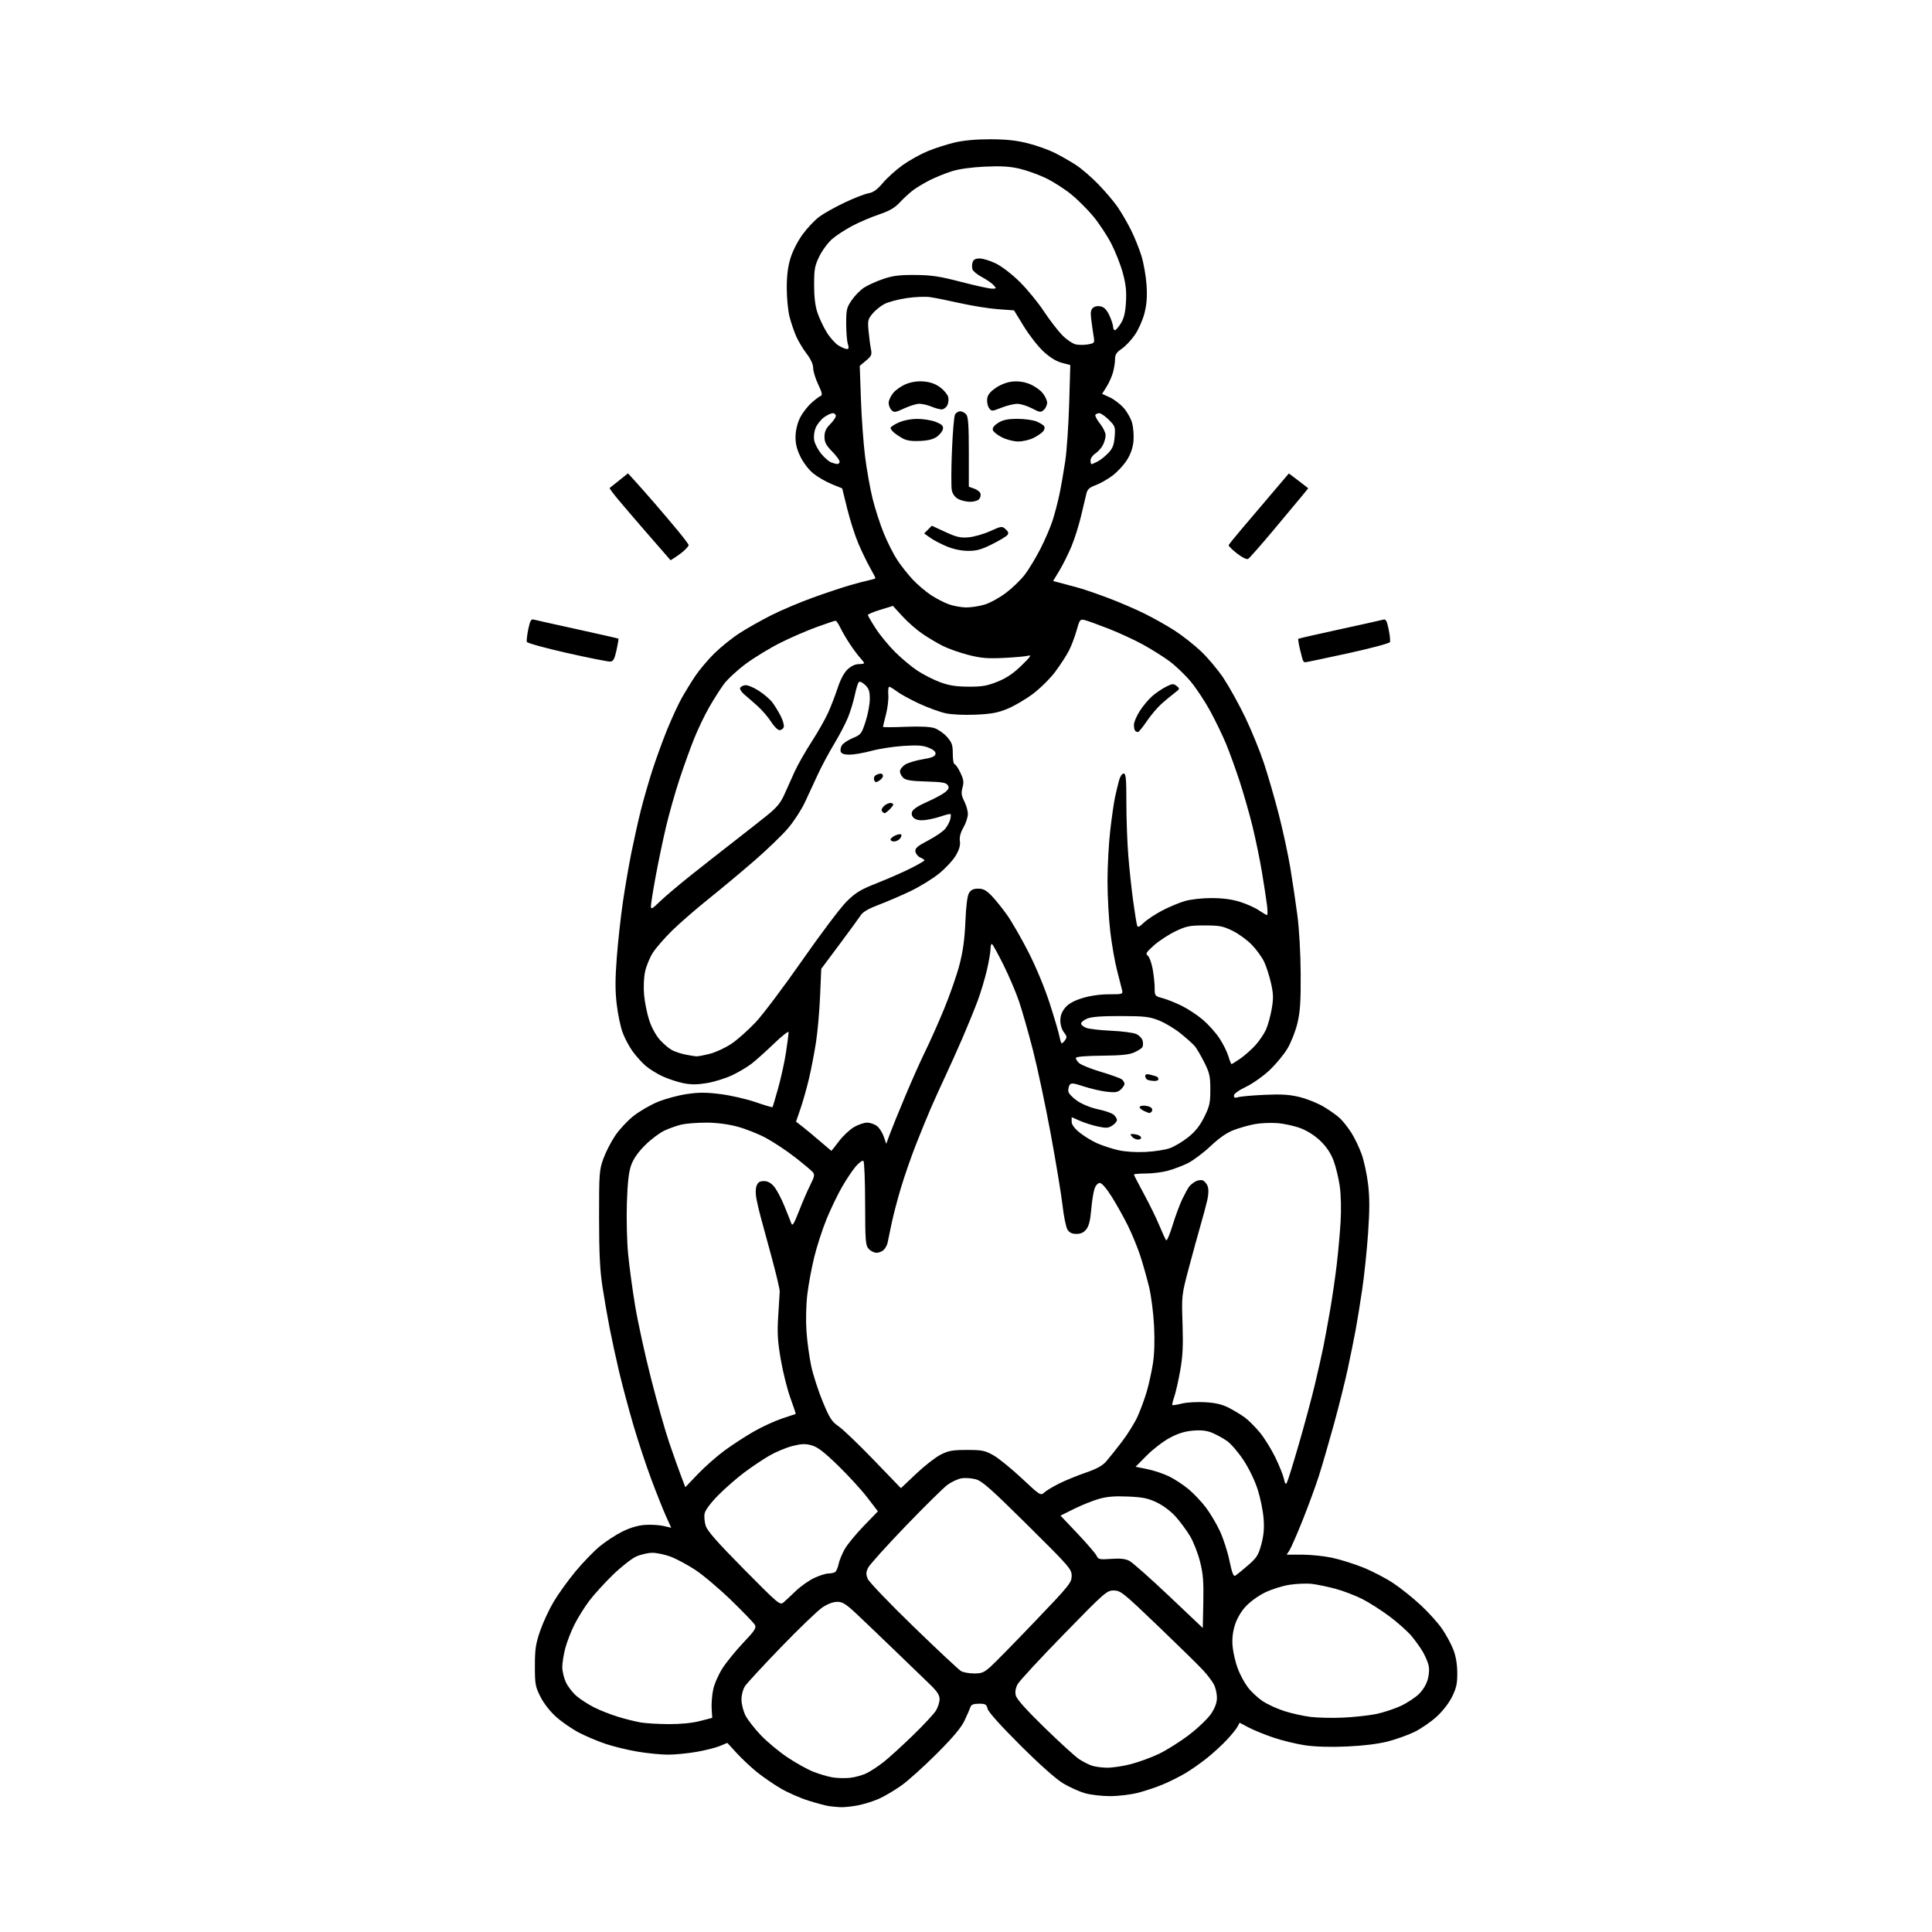 <svg version="1.1" xmlns="http://www.w3.org/2000/svg" xmlns:xlink="http://www.w3.org/1999/xlink" width="1024" height="1024" viewBox="0 0 1024 1024"><path stroke="none" fill="black" fill-rule="evenodd" d="M445.566,957.85C443.88,957.768 441.15,957.52 439.5,957.3C437.85,957.08 432.9,955.767 428.5,954.382C424.1,952.997 417.436,950.058 413.691,947.852C409.946,945.646 404.321,941.775 401.191,939.249C398.061,936.724 393.249,932.207 390.498,929.212L385.496,923.766L381.56,925.411C379.394,926.315 373.824,927.718 369.18,928.528C364.537,929.337 357.726,930.0 354.045,930.0C350.364,930.0 343.111,929.285 337.926,928.41C332.742,927.536 325.125,925.684 321.0,924.296C316.875,922.908 310.529,920.227 306.898,918.34C303.267,916.452 297.855,912.732 294.872,910.074C291.596,907.154 288.27,902.915 286.474,899.37C283.736,893.966 283.5,892.666 283.502,883.0C283.504,874.14 283.937,871.24 286.273,864.433C287.797,859.996 291.033,853.021 293.466,848.933C295.899,844.845 301.058,837.675 304.931,833.0C308.803,828.325 314.566,822.344 317.736,819.709C320.906,817.074 326.365,813.499 329.866,811.764C334.044,809.695 338.17,808.478 341.866,808.223C344.965,808.01 349.357,808.262 351.627,808.784L355.753,809.732L352.99,803.616C351.471,800.252 347.955,791.425 345.178,784.0C342.401,776.575 338.092,763.525 335.604,755.0C333.115,746.475 329.753,733.875 328.133,727.0C326.514,720.125 324.265,709.775 323.137,704.0C322.008,698.225 320.288,688.325 319.313,682.0C317.977,673.329 317.536,664.35 317.521,645.5C317.501,621.873 317.627,620.149 319.808,614.11C321.077,610.596 323.916,605.069 326.116,601.829C328.317,598.588 332.678,593.924 335.809,591.463C338.939,589.002 344.65,585.679 348.5,584.077C352.35,582.476 359.192,580.604 363.704,579.917C370.176,578.932 373.973,578.922 381.691,579.87C387.072,580.532 395.458,582.441 400.328,584.112C405.197,585.784 409.299,587.006 409.444,586.826C409.588,586.647 410.954,582.048 412.478,576.607C414.003,571.166 415.866,562.616 416.618,557.607C417.37,552.598 417.989,547.859 417.993,547.077C417.997,546.294 414.512,549.01 410.25,553.113C405.988,557.216 400.646,562.01 398.38,563.767C396.114,565.524 391.458,568.287 388.033,569.907C384.608,571.527 378.641,573.386 374.774,574.038C369.523,574.924 366.342,574.943 362.216,574.115C359.177,573.504 354.233,571.88 351.23,570.505C348.227,569.13 344.134,566.583 342.135,564.845C340.136,563.107 337.043,559.66 335.263,557.184C333.482,554.709 331.123,550.272 330.02,547.324C328.917,544.376 327.503,537.63 326.879,532.333C326.027,525.113 326.032,518.923 326.898,507.601C327.533,499.296 328.965,486.2 330.081,478.5C331.196,470.8 333.242,458.875 334.627,452.0C336.012,445.125 338.273,435.0 339.651,429.5C341.028,424.0 343.743,414.55 345.683,408.5C347.623,402.45 351.166,392.694 353.557,386.82C355.948,380.946 359.36,373.521 361.139,370.32C362.919,367.119 366.17,361.8 368.364,358.5C370.558,355.2 375.145,349.744 378.556,346.376C381.968,343.008 387.977,338.171 391.909,335.628C395.841,333.084 403.433,328.793 408.779,326.092C414.126,323.391 424.125,319.161 431.0,316.692C437.875,314.222 446.65,311.295 450.5,310.185C454.35,309.076 458.962,307.87 460.75,307.505C462.538,307.14 464.0,306.645 464.0,306.405C464.0,306.166 462.674,303.614 461.054,300.735C459.434,297.856 456.672,292.125 454.917,288.0C453.161,283.875 450.524,275.629 449.056,269.676L446.388,258.852L440.856,256.603C437.814,255.367 433.446,252.845 431.149,250.999C428.715,249.044 425.845,245.339 424.271,242.122C422.333,238.16 421.591,235.134 421.645,231.405C421.691,228.232 422.576,224.442 423.919,221.668C425.128,219.171 427.827,215.582 429.917,213.694C432.007,211.806 434.305,210.065 435.023,209.826C436.006,209.498 435.669,207.994 433.665,203.757C432.199,200.659 431,196.75 431.0,195.071C431,193.126 429.74,190.366 427.531,187.472C425.623,184.973 423.142,180.848 422.017,178.306C420.893,175.765 419.304,171.103 418.487,167.948C417.669,164.793 417.0,157.936 417.0,152.711C417.0,146.019 417.594,141.286 419.011,136.701C420.179,132.917 422.895,127.646 425.496,124.112C427.958,120.769 431.89,116.616 434.236,114.884C436.581,113.151 442.55,109.802 447.5,107.442C452.45,105.081 458.154,102.848 460.176,102.478C462.921,101.975 464.892,100.57 467.968,96.923C470.232,94.238 474.944,90 478.439,87.506C481.934,85.012 487.933,81.677 491.77,80.095C495.607,78.513 502.066,76.445 506.123,75.5C510.916,74.384 517.544,73.794 525.044,73.817C533.453,73.843 538.854,74.431 544.937,75.984C549.529,77.156 555.928,79.449 559.158,81.08C562.387,82.71 567.385,85.57 570.265,87.435C573.144,89.3 578.486,93.902 582.135,97.663C585.784,101.423 590.369,106.818 592.322,109.651C594.276,112.484 597.426,117.884 599.322,121.651C601.218,125.418 603.75,131.65 604.948,135.5C606.147,139.35 607.381,146.325 607.691,151.0C608.101,157.189 607.804,161.267 606.599,166.0C605.689,169.576 603.394,174.749 601.498,177.5C599.602,180.25 596.464,183.571 594.525,184.879C591.756,186.747 590.999,187.927 590.994,190.379C590.991,192.096 590.499,195.263 589.901,197.418C589.303,199.572 587.76,203.005 586.472,205.045L584.13,208.755L588.1,210.545C590.284,211.53 593.605,214.034 595.481,216.111C597.357,218.188 599.413,221.821 600.05,224.185C600.687,226.55 601.013,230.83 600.775,233.698C600.488,237.162 599.352,240.514 597.39,243.687C595.766,246.314 592.319,250.065 589.731,252.021C587.142,253.977 583.112,256.275 580.774,257.127C577.472,258.331 576.367,259.327 575.819,261.589C575.432,263.19 574.159,268.541 572.991,273.48C571.822,278.419 569.527,285.678 567.889,289.612C566.251,293.547 563.393,299.286 561.538,302.366L558.165,307.967L562.333,309.038C564.625,309.627 568.975,310.804 572.0,311.654C575.025,312.504 582.225,314.994 588.0,317.188C593.775,319.382 602.325,323.084 607.0,325.414C611.675,327.745 618.7,331.713 622.612,334.231C626.523,336.749 632.726,341.618 636.395,345.051C640.065,348.484 645.511,354.964 648.497,359.452C651.482,363.939 656.626,373.211 659.927,380.055C663.227,386.9 667.722,397.9 669.916,404.5C672.109,411.1 675.687,423.475 677.868,432.0C680.048,440.525 682.763,453.125 683.901,460.0C685.039,466.875 686.714,478.125 687.622,485.0C688.588,492.304 689.322,505.19 689.387,516.0C689.476,530.577 689.12,536.117 687.709,542.126C686.724,546.321 684.36,552.396 682.456,555.626C680.551,558.857 676.219,564.101 672.828,567.279C669.437,570.458 663.814,574.418 660.332,576.08C656.539,577.89 654.0,579.73 654.0,580.668C654.0,581.834 654.573,582.053 656.25,581.525C657.487,581.135 663.763,580.578 670.195,580.287C679.284,579.875 683.456,580.141 688.924,581.481C692.793,582.43 698.555,584.764 701.729,586.67C704.903,588.575 708.756,591.331 710.291,592.794C711.826,594.256 714.481,597.633 716.191,600.298C717.901,602.962 720.355,608.049 721.644,611.6C722.933,615.152 724.497,622.377 725.12,627.657C725.966,634.83 725.962,641.418 725.103,653.731C724.471,662.793 723.08,676.123 722.012,683.354C720.945,690.584 719.363,700.325 718.496,705.0C717.63,709.675 715.763,718.9 714.347,725.5C712.931,732.1 709.61,745.375 706.966,755.0C704.322,764.625 700.726,776.968 698.975,782.429C697.224,787.89 693.341,798.465 690.346,805.929C687.351,813.393 684.238,820.513 683.428,821.75L681.954,824.0L690.019,824.0C694.455,824.0 701.528,824.711 705.737,825.581C709.946,826.45 717.434,828.78 722.377,830.758C727.32,832.737 734.619,836.533 738.598,839.194C742.577,841.855 749.132,847.117 753.166,850.886C757.2,854.656 762.216,860.236 764.314,863.287C766.412,866.338 769.072,871.233 770.225,874.167C771.613,877.697 772.343,881.879 772.383,886.536C772.433,892.271 771.933,894.616 769.678,899.226C768.025,902.605 764.705,906.896 761.43,909.89C758.415,912.646 753.147,916.268 749.724,917.94C746.301,919.612 739.9,921.902 735.5,923.028C730.457,924.319 722.484,925.299 713.93,925.679C705.355,926.061 697.256,925.838 691.93,925.074C687.293,924.409 679.644,922.554 674.931,920.95C670.218,919.346 664.263,916.918 661.697,915.554L657.031,913.073L655.88,915.225C655.247,916.408 652.665,919.582 650.144,922.277C647.623,924.973 642.846,929.335 639.53,931.972C636.213,934.608 631.102,938.177 628.171,939.903C625.241,941.629 620.066,944.221 616.671,945.663C613.277,947.104 607.35,949.113 603.5,950.125C599.528,951.169 593.009,951.973 588.432,951.983C583.919,951.992 577.969,951.296 574.932,950.402C571.944,949.523 566.8,947.196 563.5,945.232C559.783,943.019 551.157,935.347 540.829,925.068C530.507,914.796 523.896,907.434 523.47,905.738C522.868,903.336 522.302,903.0 518.86,903.0C516.01,903.0 514.78,903.479 514.361,904.75C514.044,905.712 512.649,908.915 511.262,911.866C509.465,915.689 505.227,920.747 496.527,929.453C489.811,936.175 481.374,943.773 477.778,946.339C474.183,948.904 468.779,952.092 465.769,953.424C462.759,954.755 457.672,956.329 454.464,956.922C451.257,957.515 447.253,957.933 445.566,957.85zM450.5,942.292C453.25,942.001 457.3,940.856 459.5,939.748C461.7,938.64 465.75,935.955 468.5,933.781C471.25,931.606 478.146,925.322 483.824,919.816C489.503,914.309 495.013,908.386 496.07,906.652C497.128,904.918 497.994,902.194 497.996,900.598C497.999,898.402 496.715,896.456 492.716,892.598C489.809,889.794 481.597,881.869 474.466,874.987C467.334,868.105 458.281,859.442 454.347,855.737C448.388,850.124 446.623,849.0 443.769,849.0C441.648,849.0 438.659,850.119 435.921,851.939C433.49,853.555 423.68,862.969 414.123,872.858C404.566,882.747 395.906,892.112 394.88,893.669C393.792,895.319 393.01,898.29 393.007,900.79C393.003,903.21 393.932,906.906 395.138,909.27C396.313,911.574 400.026,916.326 403.388,919.83C406.749,923.333 413.1,928.594 417.5,931.52C421.9,934.447 427.975,937.823 431.0,939.023C434.025,940.223 438.525,941.569 441.0,942.013C443.475,942.458 447.75,942.584 450.5,942.292zM586.59,936.921C589.39,936.964 595.071,936.133 599.215,935.073C603.359,934.013 610.103,931.555 614.201,929.61C618.3,927.665 625.533,923.104 630.274,919.474C635.053,915.815 640.256,910.82 641.948,908.265C644.034,905.116 645.0,902.43 645.0,899.779C645.0,897.646 644.287,894.522 643.415,892.836C642.544,891.15 639.956,887.735 637.665,885.246C635.374,882.757 624.645,872.234 613.823,861.861C595.324,844.129 593.917,842.999 590.323,842.987C586.647,842.974 585.627,843.869 563.807,866.237C551.327,879.032 540.348,890.895 539.411,892.599C538.275,894.666 537.932,896.665 538.382,898.599C538.837,900.557 543.842,906.159 553.778,915.834C561.875,923.717 570.075,931.184 572.0,932.426C573.925,933.669 576.85,935.171 578.5,935.764C580.15,936.357 583.791,936.878 586.59,936.921zM354.5,913.814C360.78,913.845 366.918,913.238 371.0,912.182L377.5,910.5L377.193,905.683C377.024,903.034 377.387,898.452 378,895.5C378.625,892.492 380.814,887.504 382.983,884.148C385.11,880.856 390.066,874.779 393.994,870.643C399.946,864.377 400.971,862.815 400.145,861.27C399.599,860.251 393.923,854.351 387.532,848.159C381.14,841.967 372.536,834.699 368.413,832.006C364.289,829.314 358.442,826.187 355.42,825.056C352.398,823.925 348.029,823.01 345.712,823.022C343.396,823.034 339.534,823.936 337.13,825.027C334.727,826.117 329.173,830.495 324.788,834.755C320.403,839.015 314.781,845.2 312.294,848.5C309.808,851.799 306.281,857.463 304.457,861.086C302.632,864.709 300.433,870.399 299.57,873.731C298.706,877.063 298.01,881.524 298.022,883.644C298.034,885.765 298.863,889.304 299.865,891.509C300.867,893.713 303.351,896.979 305.386,898.766C307.421,900.553 311.67,903.319 314.829,904.913C317.987,906.508 323.777,908.786 327.695,909.976C331.613,911.166 336.998,912.506 339.66,912.952C342.322,913.399 349.0,913.787 354.5,913.814zM712.0,910.367C717.775,910.097 725.608,909.239 729.406,908.46C733.204,907.68 739.094,905.741 742.495,904.149C745.895,902.558 750.258,899.675 752.191,897.742C754.356,895.577 756.136,892.517 756.828,889.77C757.567,886.834 757.632,884.203 757.017,882.061C756.504,880.272 755.142,877.212 753.991,875.26C752.839,873.308 750.275,869.731 748.293,867.313C746.311,864.894 741.099,860.209 736.71,856.902C732.321,853.595 725.659,849.343 721.906,847.453C718.153,845.563 711.802,843.144 707.791,842.078C703.781,841.012 698.25,839.856 695.5,839.51C692.75,839.164 687.35,839.368 683.5,839.963C679.517,840.579 673.77,842.411 670.166,844.215C666.494,846.053 662.177,849.264 659.896,851.855C657.451,854.634 655.354,858.414 654.357,861.844C653.269,865.587 652.945,869.199 653.35,873.072C653.678,876.213 654.896,881.321 656.057,884.423C657.218,887.526 659.608,891.963 661.367,894.282C663.127,896.602 666.624,899.885 669.139,901.578C671.654,903.271 676.841,905.663 680.666,906.892C684.49,908.122 690.743,909.517 694.56,909.992C698.377,910.468 706.225,910.636 712.0,910.367zM516.247,886.965C520.352,886.995 521.557,886.493 525.151,883.25C527.437,881.188 538.013,870.397 548.654,859.271C566.772,840.327 568,838.803 568.006,835.271C568.012,831.675 566.927,830.425 544.609,808.316C525.034,788.926 520.531,784.951 517.088,784.024C514.823,783.414 511.4,783.21 509.48,783.57C507.561,783.93 504.305,785.446 502.245,786.939C500.185,788.432 490.175,798.299 480.0,808.866C469.825,819.432 460.87,829.379 460.101,830.971C458.961,833.327 458.931,834.42 459.938,836.851C460.619,838.494 471.543,849.887 484.214,862.169C496.885,874.451 508.208,885.047 509.376,885.715C510.544,886.383 513.636,886.945 516.247,886.965zM637.779,849.262C638.006,838.228 637.676,834.154 636.025,827.625C634.906,823.201 632.53,817.142 630.745,814.161C628.96,811.179 625.566,806.571 623.202,803.92C620.675,801.085 616.556,797.972 613.202,796.36C608.533,794.116 605.758,793.544 597.887,793.199C590.82,792.89 586.715,793.225 582.387,794.464C579.149,795.392 573.259,797.761 569.298,799.729L562.095,803.307L571.181,812.904C576.178,818.182 580.7,823.449 581.23,824.61C582.106,826.528 582.803,826.676 588.912,826.238C593.775,825.89 596.452,826.182 598.603,827.295C600.237,828.14 609.658,836.487 619.537,845.843L637.5,862.855L637.779,849.262zM415.36,849.239C416.456,848.283 419.411,845.531 421.926,843.125C424.442,840.718 428.75,837.685 431.5,836.384C434.25,835.084 437.625,834.008 439.0,833.994C440.375,833.981 442.006,833.639 442.624,833.235C443.243,832.831 444.074,830.925 444.472,829.0C444.87,827.075 446.351,823.475 447.763,821.0C449.175,818.525 453.701,813.022 457.819,808.77L465.308,801.04L459.692,793.708C456.603,789.675 449.617,782.049 444.168,776.762C436.62,769.437 433.267,766.88 430.093,766.025C426.77,765.13 424.702,765.217 419.881,766.452C416.556,767.304 411.06,769.617 407.668,771.593C404.275,773.569 398.302,777.581 394.394,780.508C390.486,783.435 384.329,788.82 380.711,792.473C376.84,796.383 373.868,800.325 373.488,802.054C373.133,803.671 373.391,806.682 374.062,808.747C374.955,811.497 380.367,817.639 394.324,831.739C412.868,850.474 413.419,850.933 415.36,849.239zM654.647,835.178C655.32,834.801 658.319,832.379 661.311,829.796C666.11,825.653 666.959,824.329 668.521,818.562C669.81,813.797 670.137,810.054 669.725,804.762C669.414,800.768 668.014,793.9 666.613,789.5C665.129,784.839 661.99,778.339 659.092,773.927C656.356,769.761 652.403,765.169 650.308,763.723C648.214,762.276 644.701,760.344 642.502,759.429C639.648,758.242 636.751,757.907 632.377,758.258C628.031,758.607 624.44,759.714 620.027,762.067C616.604,763.891 611.124,768.088 607.848,771.394L601.893,777.405L608.138,778.679C611.572,779.379 616.76,781.115 619.665,782.537C622.571,783.959 627.207,787.007 629.969,789.311C632.73,791.615 636.86,795.975 639.146,799.0C641.431,802.025 644.778,807.667 646.583,811.537C648.387,815.407 650.664,822.464 651.643,827.218C652.914,833.392 653.772,835.667 654.647,835.178zM553.5,791.033C554.6,790.034 558.2,787.877 561.5,786.239C564.8,784.601 571.1,782.029 575.5,780.524C581.136,778.597 584.312,776.859 586.249,774.644C587.761,772.915 591.506,768.228 594.572,764.228C597.637,760.228 601.413,754.153 602.962,750.728C604.512,747.303 606.696,741.35 607.816,737.5C608.936,733.65 610.403,726.981 611.075,722.679C611.853,717.699 612.073,710.435 611.679,702.679C611.339,695.981 610.137,686.675 609.007,682.0C607.877,677.325 605.775,669.9 604.335,665.5C602.895,661.1 599.931,653.9 597.748,649.5C595.564,645.1 591.725,638.237 589.215,634.25C586.419,629.809 583.982,627.0 582.923,627.0C581.889,627.0 580.761,628.248 580.112,630.108C579.516,631.817 578.731,636.791 578.366,641.162C577.902,646.726 577.127,649.84 575.779,651.554C574.43,653.269 572.865,654.0 570.542,654.0C568.198,654.0 566.811,653.342 565.798,651.75C565.011,650.513 563.831,644.775 563.177,639.0C562.522,633.225 559.702,616.125 556.909,601.0C554.117,585.875 549.862,565.85 547.454,556.5C545.047,547.15 541.733,535.547 540.09,530.715C538.447,525.884 534.744,517.194 531.859,511.405C528.975,505.617 526.252,500.656 525.808,500.381C525.363,500.107 525.0,501.241 525.0,502.902C525.0,504.563 524.13,509.652 523.067,514.211C522.004,518.77 519.796,526.1 518.161,530.5C516.525,534.9 512.948,543.675 510.211,550.0C507.474,556.325 503.329,565.55 501,570.5C498.671,575.45 495.208,583.1 493.304,587.5C491.4,591.9 487.84,600.609 485.393,606.852C482.947,613.096 479.431,623.221 477.581,629.352C475.731,635.484 473.469,644.1 472.553,648.5C471.637,652.9 470.688,657.481 470.443,658.68C470.198,659.879 469.291,661.567 468.427,662.43C467.564,663.294 465.834,664.0 464.584,664.0C463.333,664.0 461.47,663.072 460.443,661.937C458.742,660.058 458.572,657.921 458.538,638.02C458.517,626.001 458.118,615.792 457.65,615.334C457.183,614.875 455.381,616.135 453.646,618.133C451.911,620.131 448.573,625.117 446.23,629.213C443.886,633.309 440.213,640.96 438.066,646.215C435.92,651.47 433.011,660.434 431.601,666.135C430.192,671.836 428.528,680.775 427.904,686.0C427.245,691.526 427.05,699.684 427.44,705.5C427.808,711.0 428.956,719.396 429.99,724.158C431.025,728.92 433.766,737.381 436.081,742.96C439.721,751.731 440.861,753.496 444.503,756.002C446.82,757.596 455.193,765.62 463.11,773.834L477.505,788.767L485.566,781.133C489.999,776.935 495.848,772.375 498.563,771.0C502.741,768.884 504.883,768.5 512.5,768.5C520.513,768.5 522.049,768.808 526.5,771.311C529.25,772.856 536.0,778.335 541.5,783.485C551.301,792.662 551.54,792.813 553.5,791.033zM369.868,781.301C373.516,777.48 379.875,771.87 384.0,768.836C388.125,765.801 395.1,761.26 399.5,758.744C403.9,756.229 410.65,753.122 414.5,751.841C418.35,750.56 421.61,749.475 421.743,749.429C421.877,749.384 420.618,745.595 418.944,741.01C417.271,736.425 414.97,727.235 413.832,720.587C412.144,710.736 411.894,706.465 412.478,697.5C412.872,691.45 413.229,685.6 413.272,684.5C413.315,683.4 411.402,675.3 409.022,666.5C406.641,657.7 404.069,648.25 403.305,645.5C402.542,642.75 401.497,638.362 400.984,635.748C400.4,632.775 400.407,630.061 401.001,628.498C401.716,626.617 402.676,626.0 404.886,626.0C406.906,626.0 408.592,626.915 410.29,628.932C411.647,630.545 414.099,635.158 415.739,639.182C417.379,643.207 419.041,647.4 419.432,648.5C419.986,650.057 420.88,648.6 423.468,641.923C425.296,637.205 427.989,630.982 429.453,628.094C431.658,623.742 431.895,622.578 430.837,621.304C430.135,620.457 425.912,616.916 421.452,613.434C416.993,609.952 410.004,605.309 405.922,603.117C401.84,600.924 394.928,598.201 390.562,597.065C385.467,595.74 379.557,595.009 374.062,595.024C369.353,595.038 363.569,595.494 361.209,596.039C358.848,596.583 354.798,598.015 352.209,599.22C349.619,600.425 344.992,603.906 341.926,606.956C338.214,610.647 335.751,614.171 334.553,617.5C333.241,621.145 332.619,626.595 332.259,637.606C331.987,645.914 332.281,658.064 332.911,664.606C333.542,671.148 335.204,683.45 336.604,691.944C338.005,700.438 341.788,717.763 345.011,730.444C348.234,743.125 352.648,758.675 354.819,765.0C356.991,771.325 359.773,779.143 361.002,782.374L363.237,788.248L369.868,781.301zM682.102,785.782C682.58,784.928 685.43,775.74 688.434,765.364C691.439,754.989 695.237,740.875 696.874,734.0C698.511,727.125 700.535,718.125 701.372,714.0C702.209,709.875 703.826,701.107 704.965,694.516C706.104,687.925 707.68,677.125 708.467,670.516C709.254,663.907 710.191,653.55 710.549,647.5C710.925,641.151 710.746,633.267 710.125,628.853C709.533,624.646 708.079,618.571 706.893,615.353C705.425,611.365 703.227,608.024 699.996,604.869C697.003,601.946 693.088,599.414 689.377,598.002C686.145,596.771 680.575,595.544 677.0,595.275C673.425,595.006 668.025,595.248 665.0,595.813C661.975,596.378 657.025,597.774 654.0,598.914C650.252,600.328 646.297,603.063 641.585,607.501C637.782,611.083 632.323,615.163 629.454,616.566C626.585,617.97 621.822,619.761 618.869,620.547C615.916,621.333 610.688,621.982 607.25,621.988C603.812,621.995 601.0,622.238 601.0,622.529C601.0,622.82 603.377,627.432 606.282,632.779C609.187,638.125 612.868,645.65 614.462,649.5C616.056,653.35 617.687,656.886 618.087,657.357C618.487,657.828 620.011,654.289 621.474,649.493C622.937,644.696 625.244,638.461 626.602,635.636C627.959,632.811 629.617,629.786 630.285,628.913C630.953,628.041 632.48,626.805 633.678,626.167C634.875,625.529 636.597,625.292 637.504,625.64C638.411,625.988 639.566,627.358 640.07,628.684C640.644,630.193 640.598,632.856 639.949,635.798C639.378,638.384 637.797,644.325 636.437,649.0C635.077,653.675 632.233,664.025 630.118,672.0C626.283,686.463 626.274,686.539 626.77,701.666C627.158,713.509 626.879,718.987 625.498,726.666C624.526,732.075 623.111,738.258 622.354,740.406C621.598,742.554 621.154,744.487 621.368,744.701C621.582,744.915 623.851,744.563 626.41,743.918C628.99,743.269 634.501,742.953 638.782,743.21C644.473,743.551 647.813,744.351 651.5,746.257C654.25,747.679 658.056,750.007 659.957,751.43C661.858,752.854 665.366,756.377 667.752,759.259C670.138,762.142 673.834,768.1 675.965,772.5C678.095,776.9 680.152,782.038 680.536,783.918C681.072,786.547 681.433,786.977 682.102,785.782zM607.0,610.569C611.675,610.35 617.525,609.452 620.0,608.573C622.475,607.695 626.879,605.069 629.788,602.738C633.557,599.717 635.998,596.639 638.288,592.021C641.101,586.347 641.5,584.542 641.5,577.5C641.5,570.42 641.111,568.683 638.247,562.979C636.457,559.416 634.207,555.581 633.247,554.458C632.286,553.335 628.954,550.346 625.841,547.814C622.729,545.283 617.554,542.168 614.341,540.891C609.195,538.846 606.774,538.566 594.0,538.535C583.893,538.511 578.515,538.915 576.25,539.871C574.462,540.626 573.0,541.808 573.0,542.5C573.0,543.192 574.237,544.228 575.75,544.803C577.263,545.377 583.225,546.059 589.0,546.316C594.775,546.574 600.748,547.36 602.274,548.064C603.8,548.767 605.305,550.365 605.618,551.615C605.932,552.864 605.866,554.408 605.472,555.045C605.078,555.683 603.123,556.928 601.128,557.813C598.433,559.008 594.045,559.451 584.059,559.534C576.088,559.6 570.482,560.053 570.285,560.646C570.101,561.196 570.849,562.459 571.947,563.452C573.045,564.446 578.302,566.555 583.63,568.139C588.958,569.723 593.921,571.519 594.659,572.132C595.396,572.744 596.0,573.795 596.0,574.467C596.0,575.14 595.108,576.498 594.017,577.485C592.394,578.953 591.031,579.161 586.508,578.63C583.469,578.273 578.023,577.009 574.405,575.821C568.826,573.99 567.687,573.877 566.908,575.081C566.402,575.861 566.104,577.4 566.244,578.5C566.385,579.6 568.577,581.888 571.116,583.585C573.797,585.377 578.408,587.22 582.116,587.981C585.627,588.703 589.288,589.972 590.25,590.801C591.212,591.631 592.0,592.905 592.0,593.632C592.0,594.359 590.892,595.68 589.537,596.568C587.457,597.931 586.267,598.008 581.878,597.067C579.02,596.454 574.729,595.089 572.341,594.033L568.0,592.112L568.0,594.489C568.0,596.079 569.407,598.005 572.25,600.306C574.587,602.198 578.75,604.742 581.5,605.959C584.25,607.176 589.2,608.801 592.5,609.57C596.156,610.421 601.821,610.812 607.0,610.569zM440.642,609.972C440.721,609.987 442.521,607.71 444.642,604.911C446.764,602.112 450.34,598.737 452.588,597.411C454.836,596.085 457.986,595.01 459.588,595.022C461.19,595.034 463.533,595.839 464.795,596.811C466.057,597.782 467.685,600.307 468.412,602.421L469.733,606.265L471.514,601.383C472.494,598.697 476.218,589.525 479.79,581.0C483.362,572.475 488.18,561.675 490.496,557.0C492.812,552.325 497.223,542.425 500.297,535.0C503.371,527.575 507.065,517.0 508.504,511.5C510.391,504.292 511.277,497.871 511.676,488.5C512.043,479.915 512.709,474.736 513.638,473.25C514.653,471.628 516.003,471.0 518.475,471.0C521.123,471.0 522.734,471.854 525.548,474.75C527.552,476.812 531.263,481.425 533.795,485.0C536.327,488.575 541.451,497.491 545.181,504.813C549.195,512.693 553.78,523.769 556.416,531.955C558.865,539.561 561.173,547.407 561.546,549.392C561.918,551.376 562.46,553.0 562.751,553.0C563.042,553.0 563.846,552.225 564.538,551.279C565.581,549.852 565.471,549.143 563.898,547.144C562.793,545.738 562.0,543.149 562.0,540.942C562.0,538.331 562.8,536.203 564.574,534.094C566.361,531.971 569.147,530.417 573.68,529.017C577.773,527.753 583.014,527.0 587.722,527.0C594.995,527.0 595.217,526.929 594.726,524.75C594.447,523.513 593.268,518.9 592.105,514.5C590.943,510.1 589.318,500.878 588.496,494.006C587.673,487.134 587.0,474.982 587.0,467C587.0,459.018 587.668,446.774 588.485,439.791C589.302,432.808 590.447,424.935 591.03,422.297C591.613,419.659 592.537,415.812 593.083,413.75C593.658,411.581 594.693,410.0 595.539,410.0C596.757,410.0 597.0,412.564 597.0,425.446C597.0,433.941 597.466,446.653 598.036,453.696C598.606,460.738 599.756,471.45 600.592,477.5C601.428,483.55 602.34,489.283 602.62,490.241C603.061,491.749 603.553,491.583 606.314,488.991C608.066,487.347 612.425,484.47 616.0,482.597C619.575,480.725 624.944,478.474 627.932,477.596C631.076,476.672 637.032,476 642.076,476.0C647.937,476.0 652.87,476.646 657.145,477.974C660.64,479.059 665.164,481.084 667.197,482.474C669.23,483.863 671.185,485.0 671.541,485.0C671.897,485.0 671.894,482.637 671.536,479.75C671.177,476.863 669.991,469.1 668.9,462.5C667.809,455.9 665.549,444.908 663.878,438.074C662.206,431.239 659.074,420.295 656.919,413.753C654.763,407.211 651.565,398.403 649.813,394.179C648.06,389.956 644.382,382.33 641.639,377.233C638.895,372.136 634.227,365.027 631.265,361.436C628.303,357.845 623.139,352.89 619.79,350.424C616.441,347.959 610.055,343.955 605.6,341.527C601.145,339.099 593.0,335.347 587.5,333.19C582.0,331.033 576.334,328.992 574.908,328.654C572.456,328.074 572.226,328.368 570.628,334.113C569.7,337.452 567.872,342.28 566.565,344.842C565.259,347.404 562.002,352.425 559.328,356.0C556.654,359.575 551.331,364.857 547.499,367.737C543.668,370.618 537.6,374.182 534.016,375.657C528.811,377.8 525.403,378.431 517.075,378.79C510.827,379.06 504.416,378.751 501.075,378.019C498.009,377.348 491.705,375.035 487.067,372.879C482.429,370.722 477.171,367.843 475.384,366.479C473.596,365.116 471.763,364 471.31,364.0C470.856,364.0 470.639,365.928 470.826,368.284C471.014,370.639 470.454,375.317 469.583,378.678C468.713,382.039 468.0,384.997 468.0,385.251C468.0,385.506 473.328,385.494 479.839,385.226C487.59,384.907 492.925,385.15 495.289,385.93C497.275,386.586 500.273,388.685 501.95,390.596C504.554,393.562 505.0,394.868 505.0,399.535C505.0,402.541 505.41,405.0 505.911,405.0C506.412,405.0 507.79,407 508.973,409.444C510.739,413.093 510.951,414.52 510.152,417.41C509.369,420.247 509.551,421.659 511.09,424.677C512.141,426.737 512.995,429.79 512.988,431.461C512.981,433.133 511.924,436.34 510.637,438.589C509.06,441.348 508.449,443.697 508.759,445.814C509.082,448.012 508.43,450.297 506.58,453.453C505.129,455.93 501.142,460.229 497.72,463.005C494.299,465.781 487.45,469.988 482.5,472.353C477.55,474.719 469.991,477.969 465.701,479.577C460.523,481.518 457.36,483.339 456.288,485C455.4,486.375 450.309,493.35 444.975,500.5L435.278,513.5L434.659,528.0C434.319,535.975 433.341,547.0 432.486,552.5C431.631,558.0 429.986,566.539 428.83,571.475C427.674,576.412 425.645,583.612 424.321,587.475L421.915,594.5L425.15,597.0C426.929,598.375 431.111,601.85 434.443,604.722C437.774,607.594 440.564,609.957 440.642,609.972zM603.206,604.0C602.127,604.0 600.653,603.287 599.929,602.415C598.774,601.023 598.963,600.871 601.48,601.165C603.056,601.349 604.53,602.062 604.756,602.75C604.991,603.465 604.327,604.0 603.206,604.0zM609.191,589.932C608.811,589.895 607.487,589.376 606.25,588.78C605.013,588.183 604.0,587.313 604.0,586.847C604.0,586.381 605.013,586.007 606.25,586.015C607.487,586.024 609.12,586.423 609.878,586.904C610.636,587.384 610.947,588.277 610.569,588.888C610.191,589.5 609.571,589.97 609.191,589.932zM611.75,572.921C610.513,572.878 608.938,572.615 608.25,572.338C607.562,572.06 607.0,571.187 607.0,570.398C607.0,569.339 607.722,569.134 609.75,569.619C611.263,569.981 612.837,570.466 613.25,570.697C613.663,570.929 614.0,571.541 614.0,572.059C614.0,572.577 612.987,572.964 611.75,572.921zM652.728,564.0C652.954,564.0 655.046,562.688 657.377,561.085C659.708,559.481 663.327,556.274 665.42,553.957C667.513,551.64 670.044,547.89 671.044,545.622C672.044,543.355 673.391,538.456 674.037,534.735C675.012,529.116 674.947,526.804 673.654,521.078C672.798,517.287 671.175,512.222 670.047,509.823C668.919,507.424 666.003,503.381 663.565,500.837C661.128,498.294 656.516,494.927 653.317,493.356C648.227,490.857 646.375,490.5 638.5,490.5C630.489,490.5 628.786,490.842 623.0,493.61C619.425,495.321 614.313,498.666 611.639,501.043C607.53,504.697 607.014,505.537 608.301,506.478C609.138,507.09 610.313,510.241 610.912,513.479C611.51,516.718 612.0,521.292 612.0,523.645C612.0,527.832 612.09,527.947 616.25,529.063C618.587,529.69 623.176,531.528 626.447,533.148C629.718,534.768 634.733,538.092 637.591,540.534C640.449,542.975 644.359,547.342 646.28,550.237C648.201,553.132 650.345,557.413 651.044,559.75C651.744,562.087 652.502,564.0 652.728,564.0zM369.04,559.89C369.887,559.951 373.176,559.324 376.349,558.497C379.521,557.671 384.678,555.255 387.809,553.129C390.939,551.002 396.65,545.918 400.5,541.83C404.35,537.742 415.503,522.917 425.283,508.884C435.064,494.852 445.639,480.843 448.783,477.754C453.601,473.02 456.151,471.486 465.0,467.995C470.775,465.717 478.762,462.204 482.75,460.19C486.738,458.175 490.0,456.29 490.0,456C490.0,455.711 488.988,455.03 487.75,454.487C486.512,453.944 485.361,452.526 485.192,451.335C484.938,449.557 486.152,448.504 491.984,445.439C495.889,443.387 499.975,440.575 501.064,439.191C502.153,437.807 503.313,435.602 503.642,434.291C503.971,432.98 504.056,431.723 503.831,431.498C503.606,431.273 501.475,431.759 499.095,432.579C496.715,433.399 492.908,434.315 490.634,434.613C487.896,434.973 485.868,434.682 484.627,433.752C483.359,432.8 482.965,431.686 483.406,430.296C483.828,428.967 486.597,427.128 491.278,425.071C495.25,423.324 499.602,420.987 500.95,419.876C502.884,418.281 503.177,417.503 502.343,416.178C501.487,414.817 499.331,414.446 490.931,414.213C483.096,413.995 480.14,413.532 478.787,412.308C477.804,411.418 477,409.87 477.0,408.868C477.0,407.866 478.204,406.257 479.675,405.293C481.146,404.329 485.307,403.057 488.922,402.465C493.792,401.668 495.579,400.946 495.824,399.676C496.052,398.49 494.976,397.468 492.327,396.356C489.315,395.092 486.476,394.874 479.0,395.336C473.775,395.659 466.125,396.833 462.0,397.944C457.875,399.056 452.636,399.973 450.357,399.983C447.538,399.995 446.025,399.508 445.623,398.46C445.298,397.614 445.571,396.059 446.229,395.006C446.887,393.952 449.475,392.238 451.98,391.197C456.312,389.397 456.646,388.965 458.782,382.402C460.018,378.606 461.022,373.216 461.014,370.424C461.003,366.307 460.525,364.903 458.487,362.988C456.988,361.58 455.639,361.005 455.145,361.563C454.689,362.078 453.745,365.2 453.047,368.5C452.348,371.8 450.736,377.081 449.465,380.235C448.193,383.389 444.875,389.74 442.092,394.347C439.309,398.954 435.45,406.161 433.516,410.362C431.582,414.563 428.474,421.262 426.609,425.25C424.743,429.238 420.7,435.451 417.624,439.057C414.547,442.663 406.511,450.399 399.765,456.248C393.019,462.097 382.1,471.207 375.5,476.491C368.9,481.776 360.233,489.308 356.239,493.229C352.246,497.15 347.65,502.429 346.026,504.96C344.402,507.491 342.55,511.999 341.911,514.978C341.224,518.181 341.012,523.278 341.391,527.448C341.744,531.326 342.983,537.375 344.144,540.888C345.395,544.673 347.701,548.877 349.802,551.203C351.753,553.363 354.655,555.805 356.251,556.63C357.847,557.455 361.031,558.502 363.326,558.956C365.622,559.41 368.193,559.83 369.04,559.89zM349.75,477.828C352.363,475.3 359.504,469.242 365.62,464.366C371.735,459.49 382.085,451.355 388.62,446.29C395.154,441.224 403.36,434.763 406.855,431.932C411.706,428.003 413.801,425.45 415.71,421.142C417.086,418.039 419.542,412.575 421.168,409.0C422.794,405.425 426.836,398.311 430.151,393.191C433.466,388.072 437.427,381.097 438.954,377.691C440.48,374.286 442.764,368.35 444.028,364.5C445.484,360.069 447.407,356.491 449.27,354.75C451.076,353.061 453.328,352.0 455.106,352.0C456.698,352.0 458.0,351.756 458.0,351.458C458.0,351.16 457.071,349.923 455.936,348.708C454.801,347.494 452.362,344.227 450.515,341.449C448.669,338.672 446.364,334.734 445.394,332.699C444.423,330.665 443.285,329.0 442.864,329.0C442.444,329.0 437.912,330.516 432.793,332.369C427.675,334.221 418.981,337.999 413.473,340.762C407.966,343.526 399.769,348.524 395.257,351.869C390.746,355.214 385.489,360.099 383.576,362.725C381.662,365.351 378.185,370.831 375.848,374.902C373.512,378.973 369.948,386.41 367.928,391.429C365.909,396.448 362.404,406.167 360.14,413.027C357.877,419.887 354.691,431.125 353.062,438.0C351.432,444.875 348.951,456.717 347.549,464.317C346.147,471.916 345.0,479.099 345.0,480.279C345.0,482.129 345.654,481.792 349.75,477.828zM473.878,446.0C472.845,446.0 472.0,445.54 472.0,444.979C472.0,444.417 473.127,443.444 474.504,442.816C475.882,442.189 477.296,441.962 477.647,442.313C477.998,442.664 477.716,443.638 477.02,444.476C476.324,445.314 474.91,446.0 473.878,446.0zM468.885,431.0C468.463,431.0 467.795,430.477 467.4,429.838C466.995,429.182 467.643,427.897 468.89,426.888C470.104,425.905 471.775,425.36 472.603,425.678C473.852,426.157 473.728,426.66 471.88,428.628C470.654,429.933 469.306,431.0 468.885,431.0zM465.977,413.782C464.276,414.845 463.856,414.787 463.332,413.422C462.985,412.517 463.327,411.407 464.104,410.914C464.872,410.428 466.062,410.024 466.75,410.015C467.438,410.007 468.0,410.567 468.0,411.259C468.0,411.952 467.09,413.087 465.977,413.782zM603.129,388.0C602.692,388.0 602.033,387.7 601.667,387.333C601.3,386.967 601.0,385.544 601.0,384.171C601.0,382.798 602.389,379.511 604.087,376.865C605.784,374.22 608.722,370.696 610.614,369.034C612.507,367.372 615.785,365.13 617.899,364.052C621.332,362.3 621.943,362.249 623.621,363.575C625.427,365.002 625.386,365.146 622.565,367.28C620.951,368.501 617.865,371.059 615.707,372.964C613.549,374.869 610.016,379.032 607.855,382.214C605.694,385.396 603.567,388.0 603.129,388.0zM413.143,386.998C412.239,386.997 410.25,385.018 408.723,382.601C407.196,380.183 404.019,376.471 401.663,374.352C399.308,372.234 396.14,369.465 394.624,368.199C393.108,366.933 392.045,365.358 392.262,364.699C392.479,364.04 393.654,363.354 394.873,363.175C396.122,362.991 399.279,364.254 402.101,366.065C404.857,367.833 408.16,370.68 409.442,372.39C410.723,374.101 412.719,377.386 413.877,379.692C415.034,381.998 415.713,384.585 415.384,385.442C415.055,386.299 414.047,386.999 413.143,386.998zM513.239,363.948C520.454,363.991 523.141,363.535 528.64,361.333C533.424,359.418 537.021,357 541.401,352.754C546.138,348.161 546.942,346.995 545.0,347.532C543.625,347.912 537.73,348.445 531.899,348.717C523.182,349.123 519.833,348.831 513.053,347.074C508.519,345.898 502.489,343.764 499.654,342.33C496.819,340.896 491.991,338.022 488.925,335.943C485.858,333.864 481.084,329.684 478.316,326.655L473.282,321.147L466.641,323.174C462.988,324.289 460.0,325.536 460.0,325.946C460.0,326.355 461.848,329.55 464.108,333.045C466.367,336.54 470.979,342.159 474.358,345.532C477.736,348.904 483.064,353.362 486.198,355.439C489.332,357.515 494.732,360.268 498.198,361.555C502.962,363.324 506.633,363.909 513.239,363.948zM323.481,350.658C322.391,350.745 312.079,348.694 300.564,346.1C289.049,343.506 279.452,340.857 279.238,340.215C279.024,339.572 279.369,336.542 280.004,333.481C280.922,329.057 281.502,328.01 282.83,328.373C283.748,328.624 294.175,330.952 306.0,333.545C317.825,336.139 327.627,338.366 327.782,338.496C327.938,338.625 327.479,341.379 326.763,344.616C325.734,349.266 325.046,350.533 323.481,350.658zM691.809,351.023C691.429,351.01 690.926,350.663 690.691,350.25C690.456,349.837 689.704,347.113 689.019,344.196C688.335,341.279 687.938,338.747 688.137,338.569C688.337,338.392 698.175,336.146 710.0,333.58C721.825,331.013 732.252,328.688 733.17,328.414C734.508,328.015 735.072,329.031 736.004,333.519C736.644,336.601 736.96,339.661 736.708,340.319C736.455,340.978 726.405,343.661 714.374,346.281C702.343,348.902 692.189,351.036 691.809,351.023zM512.068,321.952C514.581,321.979 518.964,321.309 521.808,320.464C524.652,319.62 529.781,316.807 533.206,314.214C536.631,311.621 541.14,307.25 543.226,304.5C545.312,301.75 548.983,295.675 551.384,291.0C553.784,286.325 556.695,279.575 557.853,276.0C559.011,272.425 560.665,266.125 561.529,262.0C562.392,257.875 563.769,250.0 564.589,244.5C565.408,239.0 566.35,225.273 566.681,213.995L567.284,193.491L562.746,192.277C559.776,191.483 556.423,189.412 553.039,186.282C550.196,183.652 545.524,177.675 542.658,173.0L537.445,164.5L528.973,163.887C524.313,163.551 515.325,162.117 509.0,160.701C502.675,159.285 495.43,157.832 492.9,157.472C490.369,157.112 484.745,157.356 480.402,158.015C476.059,158.673 470.873,160.045 468.878,161.062C466.884,162.08 464.023,164.372 462.522,166.156C460.02,169.129 459.839,169.905 460.354,175.45C460.662,178.778 461.223,183.052 461.6,184.949C462.21,188.02 461.923,188.701 458.984,191.155L455.682,193.911L456.31,211.705C456.655,221.492 457.646,235.125 458.512,242.0C459.378,248.875 461.155,258.856 462.461,264.18C463.768,269.503 466.447,277.811 468.416,282.64C470.385,287.469 473.632,293.884 475.631,296.896C477.631,299.907 481.286,304.53 483.754,307.168C486.223,309.807 490.55,313.496 493.371,315.365C496.192,317.235 500.525,319.471 503.0,320.334C505.475,321.198 509.556,321.926 512.068,321.952zM357.964,295.342L355.428,296.949L344.349,284.225C338.256,277.226 330.904,268.668 328.012,265.206C325.12,261.745 322.922,258.791 323.127,258.642C323.332,258.494 325.604,256.687 328.175,254.627L332.85,250.882L336.776,255.191C338.935,257.561 343.581,262.829 347.101,266.897C350.62,270.965 356.087,277.418 359.25,281.236C362.413,285.054 365.0,288.51 365.0,288.915C365.0,289.32 363.988,290.57 362.75,291.693C361.512,292.816 359.359,294.458 357.964,295.342zM661.528,296.225C660.777,296.657 658.374,295.478 655.602,293.318C653.037,291.319 651.065,289.342 651.219,288.923C651.374,288.503 654.65,284.452 658.5,279.918C662.35,275.385 669.463,267.012 674.308,261.311L683.115,250.946L685.808,252.945C687.288,254.044 689.602,255.813 690.949,256.876L693.398,258.809L689.836,263.154C687.877,265.544 680.99,273.8 674.533,281.5C668.075,289.2 662.223,295.826 661.528,296.225zM513.116,291.976C509.586,291.961 505.417,291.096 501.892,289.646C498.808,288.377 494.83,286.303 493.052,285.037L489.82,282.736L491.859,280.696L493.898,278.657L501.033,281.945C506.962,284.678 509.039,285.16 513.333,284.796C516.175,284.555 521.319,283.089 524.764,281.537C530.815,278.81 531.094,278.776 533.01,280.509C534.512,281.868 534.724,282.628 533.885,283.638C533.276,284.372 529.617,286.554 525.754,288.486C520.185,291.272 517.569,291.995 513.116,291.976zM514.128,265.96C512.132,265.938 509.299,265.268 507.832,264.471C506.217,263.594 504.899,261.815 504.493,259.966C504.123,258.286 504.142,248.943 504.535,239.205C504.927,229.467 505.658,220.713 506.159,219.75C506.66,218.787 507.899,218.0 508.913,218.0C509.926,218.0 511.373,218.747 512.128,219.659C513.181,220.932 513.5,225.584 513.5,239.648L513.5,257.979L516.263,258.942C517.783,259.472 519.296,260.607 519.625,261.465C519.954,262.323 519.668,263.695 518.989,264.513C518.297,265.347 516.162,265.982 514.128,265.96zM443.75,245.937C444.438,245.971 445.0,245.397 445.0,244.659C445.0,243.922 443.2,241.482 441.0,239.238C437.807,235.98 437.0,234.42 437.0,231.502C437.0,228.773 437.761,227.085 440.0,224.846C441.65,223.196 443.0,221.206 443.0,220.423C443.0,219.64 442.282,219.0 441.404,219.0C440.527,219.0 438.451,219.967 436.791,221.149C435.132,222.33 433.134,224.829 432.351,226.701C431.496,228.748 431.178,231.432 431.553,233.432C431.897,235.262 433.552,238.427 435.232,240.465C436.912,242.503 439.234,244.553 440.393,245.022C441.552,245.49 443.062,245.902 443.75,245.937zM578.55,246.0C578.852,246.0 580.314,245.365 581.8,244.589C583.285,243.813 585.812,241.798 587.416,240.111C589.718,237.69 590.428,235.887 590.788,231.544C591.221,226.324 591.065,225.865 587.722,222.522C585.785,220.585 583.507,219.0 582.659,219.0C581.811,219.0 580.873,219.396 580.574,219.881C580.274,220.365 581.373,222.452 583.015,224.518C584.657,226.585 586.0,229.36 586.0,230.687C586.0,232.014 585.348,234.36 584.551,235.901C583.754,237.442 581.954,239.455 580.551,240.375C579.148,241.294 578.0,242.936 578.0,244.023C578.0,245.11 578.247,246.0 578.55,246.0zM487.739,233.719C483.352,233.939 480.609,233.545 478.5,232.391C476.85,231.488 474.712,230.061 473.75,229.22C472.788,228.378 472.0,227.288 472.0,226.796C472.0,226.304 473.913,225.034 476.25,223.973C478.832,222.801 482.748,222.035 486.23,222.022C489.381,222.01 493.792,222.733 496.032,223.63C499.152,224.878 500.034,225.732 499.803,227.279C499.636,228.39 498.258,230.223 496.739,231.353C494.809,232.789 492.102,233.501 487.739,233.719zM539.752,234.0C537.252,234.0 533.539,233.049 530.962,231.75C528.508,230.512 526.357,228.725 526.182,227.777C525.983,226.697 527.103,225.298 529.182,224.03C531.649,222.526 534.239,222.007 539.282,222.004C543.012,222.002 547.57,222.629 549.41,223.398C551.25,224.167 553.075,225.312 553.464,225.942C553.854,226.572 553.601,227.776 552.903,228.617C552.205,229.458 549.934,231.013 547.857,232.073C545.779,233.133 542.132,234.0 539.752,234.0zM479.267,216.456C474.59,218.634 473.874,218.731 472.517,217.375C471.683,216.54 471.0,214.799 471.0,213.505C471.0,212.212 472.138,209.801 473.528,208.149C474.919,206.496 478.061,204.378 480.51,203.443C483.463,202.315 486.641,201.903 489.94,202.22C493.268,202.54 496.086,203.591 498.45,205.394C500.394,206.877 502.251,209.153 502.577,210.452C502.903,211.751 502.666,213.756 502.05,214.907C501.434,216.058 500.1,217.0 499.087,217.0C498.073,217.0 495.629,216.325 493.654,215.5C491.68,214.675 488.812,214.004 487.282,214.01C485.752,214.015 482.145,215.116 479.267,216.456zM553.25,217.256C551.652,218.685 551.109,218.615 547.0,216.456C544.525,215.155 541.054,214.07 539.287,214.045C537.52,214.02 533.712,214.931 530.824,216.069C525.767,218.063 525.526,218.072 524.243,216.319C523.511,215.319 523.044,213.168 523.206,211.539C523.421,209.374 524.612,207.8 527.637,205.679C530.167,203.906 533.571,202.577 536.399,202.259C539.462,201.913 542.529,202.312 545.483,203.44C547.936,204.377 551.081,206.496 552.472,208.149C553.862,209.801 555.0,212.174 555.0,213.422C555.0,214.669 554.212,216.394 553.25,217.256zM448.858,184.996C449.882,184.999 450.005,184.322 449.358,182.25C448.886,180.738 448.5,175.86 448.5,171.412C448.5,164.063 448.773,162.93 451.483,159.022C453.124,156.656 456.049,153.688 457.983,152.428C459.917,151.167 464.425,149.132 468.0,147.906C473.181,146.129 476.63,145.69 485.0,145.742C493.679,145.795 497.904,146.43 509.363,149.403C516.988,151.381 524.37,153.0 525.768,153.0C528.198,153.0 528.234,152.917 526.599,151.109C525.658,150.069 522.883,148.157 520.434,146.859C517.984,145.562 515.729,143.713 515.422,142.75C515.116,141.787 515.151,140.1 515.5,139.0C515.959,137.554 517.013,137.0 519.303,137.0C521.046,137.0 524.953,138.229 527.986,139.731C531.101,141.274 536.579,145.516 540.576,149.481C544.467,153.341 550.191,160.335 553.294,165.021C556.398,169.708 560.796,175.419 563.067,177.713C565.339,180.007 568.538,182.179 570.177,182.539C571.816,182.899 574.751,182.894 576.701,182.528C580.233,181.866 580.243,181.849 579.567,177.682C579.195,175.382 578.641,171.458 578.338,168.961C577.921,165.532 578.176,164.099 579.38,163.1C580.345,162.298 581.991,162.032 583.552,162.424C585.319,162.867 586.731,164.396 588.043,167.285C589.095,169.603 589.966,172.287 589.978,173.25C589.99,174.213 590.413,175.0 590.918,175.0C591.424,175 592.852,173.358 594.092,171.35C595.754,168.662 596.465,165.686 596.791,160.055C597.127,154.247 596.712,150.509 595.067,144.511C593.875,140.167 591.11,133.173 588.922,128.968C586.735,124.763 582.503,118.362 579.519,114.744C576.535,111.126 571.26,105.855 567.796,103.031C564.333,100.206 558.338,96.361 554.472,94.485C550.607,92.609 544.307,90.336 540.472,89.433C535.207,88.194 530.685,87.922 522.0,88.324C514.792,88.657 508.24,89.573 504.446,90.777C501.116,91.834 495.941,93.927 492.946,95.428C489.951,96.929 485.925,99.338 484.0,100.781C482.075,102.224 478.879,105.153 476.897,107.291C474.203,110.197 471.428,111.806 465.897,113.667C461.829,115.036 455.504,117.731 451.841,119.654C448.179,121.578 443.369,124.704 441.152,126.602C438.936,128.499 435.857,132.627 434.311,135.776C431.829,140.831 431.5,142.611 431.5,151.0C431.5,157.47 432.069,162.187 433.283,165.788C434.263,168.697 436.469,173.358 438.184,176.145C439.9,178.933 442.697,182.064 444.402,183.103C446.106,184.142 448.111,184.994 448.858,184.996z"/></svg>
